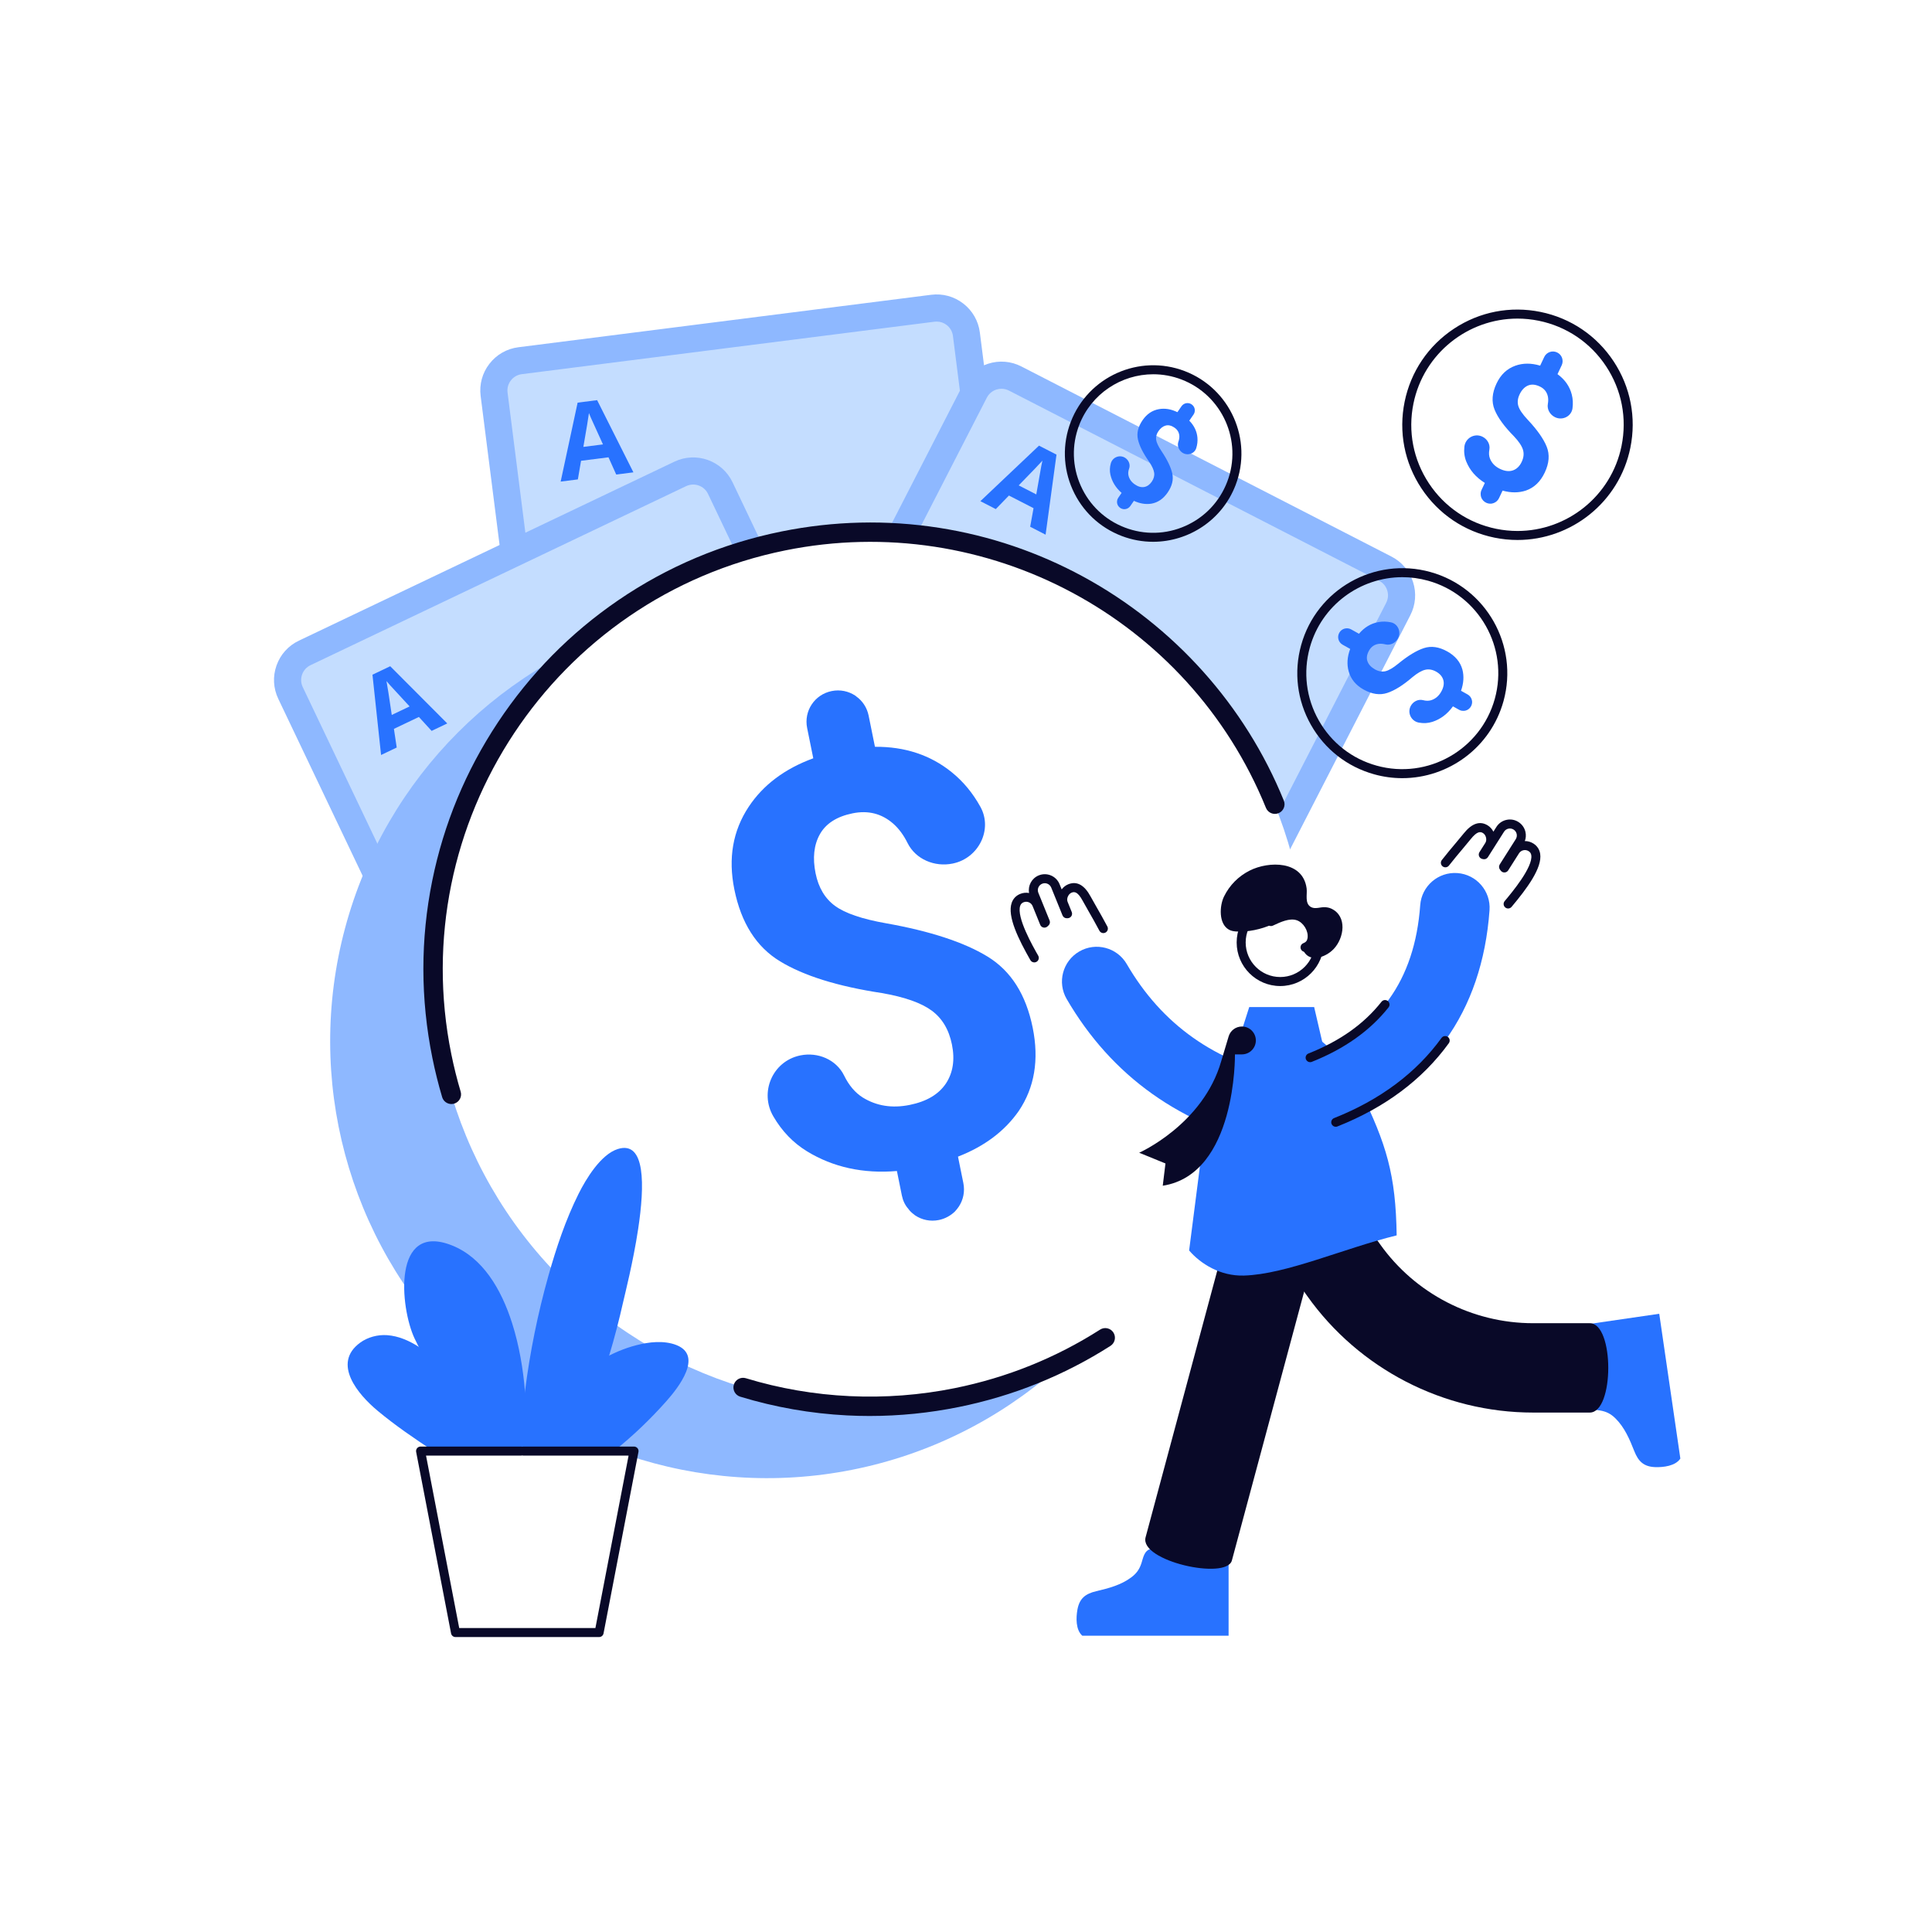 <svg xmlns="http://www.w3.org/2000/svg" xmlns:xlink="http://www.w3.org/1999/xlink" id="&#xD1;&#xEB;&#xEE;&#xE9;_1" x="0px" y="0px" viewBox="0 0 2500 2500" style="enable-background:new 0 0 2500 2500;" xml:space="preserve"><rect style="fill:#FFFFFF;" width="2500" height="2500"></rect><g>	<g>		<path style="fill:#C4DDFF;" d="M1324.223,1320.556l-534.075,67.878c-21.286,2.705-40.735-12.357-43.44-33.643L639.363,510.182   c-2.705-21.286,12.357-40.735,33.643-43.44l534.075-67.878c21.286-2.705,40.735,12.357,43.44,33.643l107.345,844.609   C1360.571,1298.402,1345.509,1317.85,1324.223,1320.556z"></path>		<path style="fill:#8EB8FF;" d="M785.209,1406.303c-27.964,0-52.3-20.846-55.916-49.299L621.948,512.395   c-1.9-14.946,2.134-29.738,11.36-41.65c9.226-11.912,22.538-19.519,37.485-21.418l534.074-67.878   c14.946-1.9,29.738,2.135,41.65,11.36c11.912,9.226,19.519,22.538,21.418,37.485l107.346,844.609   c1.899,14.946-2.136,29.737-11.361,41.649s-22.538,19.519-37.484,21.418l-534.074,67.878   C789.96,1406.153,787.569,1406.303,785.209,1406.303z M1212.023,416.105c-0.905,0-1.816,0.058-2.729,0.174l-534.075,67.878   c-5.643,0.717-10.669,3.589-14.153,8.087c-3.483,4.497-5.006,10.082-4.289,15.725l107.345,844.61   c1.481,11.648,12.162,19.917,23.813,18.44l534.075-67.878c5.643-0.717,10.669-3.589,14.152-8.086   c3.483-4.498,5.007-10.082,4.289-15.726L1233.106,434.72c-0.717-5.644-3.589-10.669-8.086-14.153   C1221.25,417.648,1216.715,416.105,1212.023,416.105z"></path>	</g>	<g>		<path style="fill:#2872FF;" d="M797.381,614.034l-10.008-22.286l-35.508,4.513l-4.115,24.081L725.5,623.17l21.946-102.166   l25.248-3.209l46.938,93.411L797.381,614.034z M780.242,575.053c-9.199-20.177-14.384-31.59-15.555-34.239   c-1.172-2.649-2.037-4.751-2.595-6.304c-0.743,5.872-3.153,20.462-7.231,43.769L780.242,575.053z"></path>	</g></g><g>	<g>		<path style="fill:#C4DDFF;" d="M1367.978,1562.246l-478.884-245.995c-19.086-9.804-26.611-33.225-16.807-52.311l389.027-757.328   c9.804-19.086,33.225-26.611,52.311-16.806l478.884,245.995c19.086,9.804,26.611,33.225,16.806,52.311l-389.027,757.328   C1410.485,1564.526,1387.064,1572.051,1367.978,1562.246z"></path>		<path style="fill:#8EB8FF;" d="M1385.637,1584.088c-8.667,0-17.455-2.001-25.681-6.227l-478.884-245.994   c-27.665-14.212-38.611-48.282-24.4-75.947l389.027-757.329c6.884-13.401,18.575-23.321,32.92-27.929   c14.343-4.609,29.625-3.355,43.027,3.529l478.884,245.995c13.401,6.884,23.321,18.576,27.93,32.921   c4.608,14.344,3.355,29.625-3.529,43.027l-389.026,757.328C1425.918,1572.901,1406.123,1584.087,1385.637,1584.088z    M1295.896,503.058c-2.191,0-4.392,0.342-6.538,1.031c-5.416,1.74-9.829,5.485-12.429,10.545l-389.027,757.328   c-5.366,10.445-1.233,23.31,9.212,28.675l478.884,245.994c5.06,2.599,10.829,3.073,16.245,1.333s9.83-5.485,12.43-10.546   L1793.7,780.09c2.6-5.06,3.073-10.83,1.333-16.245c-1.74-5.416-5.485-9.83-10.546-12.429l-478.884-245.995   C1302.549,503.852,1299.234,503.058,1295.896,503.058z"></path>	</g>	<g>		<path style="fill:#2872FF;" d="M1333.045,681.618l4.347-24.04l-31.839-16.355l-17.011,17.535l-19.951-10.248l75.867-71.858   l22.641,11.629l-14.103,103.585L1333.045,681.618z M1340.948,639.776c3.822-21.843,5.998-34.189,6.53-37.036   c0.531-2.847,1.006-5.07,1.424-6.667c-3.933,4.423-14.17,15.094-30.713,32.013L1340.948,639.776z"></path>	</g></g><g>	<g>		<path style="fill:#C4DDFF;" d="M1280.023,1451.937L794.035,1683.58c-19.369,9.232-42.556,1.015-51.788-18.355L375.916,896.663   c-9.232-19.369-1.014-42.556,18.355-51.788l485.988-231.644c19.369-9.232,42.556-1.015,51.788,18.355l366.331,768.563   C1307.61,1419.519,1299.392,1442.705,1280.023,1451.937z"></path>		<path style="fill:#8EB8FF;" d="M777.406,1704.911c-21.085,0-41.346-11.865-51.006-32.132L360.069,904.216   c-6.483-13.601-7.281-28.912-2.248-43.113c5.033-14.202,15.296-25.593,28.897-32.075l485.988-231.643   c28.075-13.383,61.804-1.429,75.188,26.648l366.331,768.563c6.483,13.601,7.281,28.912,2.248,43.113   c-5.033,14.202-15.296,25.593-28.897,32.075l-485.987,231.643C793.779,1703.149,785.53,1704.911,777.406,1704.911z    M896.96,626.995c-3.128,0-6.241,0.698-9.148,2.083L401.824,860.722c-5.135,2.448-9.01,6.749-10.91,12.11   c-1.9,5.362-1.599,11.143,0.849,16.278l366.331,768.563c5.053,10.602,17.789,15.113,28.388,10.062l485.988-231.644   c5.136-2.447,9.01-6.748,10.91-12.11c1.9-5.361,1.599-11.142-0.849-16.276L916.2,639.139c-2.448-5.135-6.749-9.009-12.11-10.91   C901.763,627.405,899.357,626.995,896.96,626.995z"></path>	</g>	<g>		<path style="fill:#2872FF;" d="M558.516,945.773l-16.481-18.033l-32.311,15.401l3.629,24.158l-20.248,9.651l-11.137-103.9   l22.975-10.951l73.818,74.023L558.516,945.773z M530.036,914.116c-15.052-16.284-23.549-25.499-25.491-27.65   c-1.943-2.148-3.422-3.874-4.438-5.174c1.132,5.81,3.41,20.421,6.832,43.833L530.036,914.116z"></path>	</g></g><g>			<ellipse transform="matrix(0.707 -0.707 0.707 0.707 -661.908 1096.712)" style="fill:#8EB8FF;" cx="992.895" cy="1347.349" rx="565.484" ry="565.484"></ellipse>			<ellipse transform="matrix(0.707 -0.707 0.707 0.707 -557.067 1163.523)" style="fill:#FFFFFF;" cx="1125.963" cy="1254.202" rx="565.484" ry="565.484"></ellipse>	<g>		<path style="fill:#090928;" d="M1125.271,1832.28c-9.73,0-19.448-0.247-29.153-0.742c-46.807-2.387-93.313-10.538-138.225-24.228   c-6.597-2.011-10.315-8.989-8.304-15.586c2.01-6.598,8.986-10.316,15.586-8.305c87.148,26.563,180.723,30.976,270.61,12.763   c67.257-13.629,130.418-39.092,187.729-75.681c5.813-3.711,13.535-2.007,17.245,3.806c3.712,5.813,2.008,13.534-3.806,17.245   c-59.912,38.251-125.927,64.867-196.209,79.108C1202.602,1828.39,1163.878,1832.28,1125.271,1832.28z"></path>	</g>	<g>		<path style="fill:#090928;" d="M584.121,1428.633c-5.382,0-10.35-3.507-11.964-8.929c-4.938-16.591-9.195-33.656-12.653-50.721   c-15.494-76.467-15.547-153.688-0.158-229.518c14.863-73.236,43.43-142.09,84.909-204.649   c41.479-62.56,93.781-115.677,155.455-157.877c63.858-43.693,135.008-73.704,211.475-89.199   c67.69-13.716,136.304-15.314,203.937-4.749c65.344,10.207,128.077,31.46,186.454,63.168   c117.445,63.792,209.676,166.727,259.701,289.844c2.597,6.39-0.479,13.674-6.868,16.271c-6.39,2.598-13.674-0.478-16.271-6.869   c-99.895-245.849-361.482-385.974-621.993-333.187c-298.849,60.555-492.716,352.953-432.162,651.803   c3.311,16.339,7.386,32.676,12.113,48.557c1.967,6.61-1.796,13.564-8.407,15.531C586.5,1428.465,585.3,1428.633,584.121,1428.633z   "></path>	</g>	<g>		<path style="fill:#2872FF;" d="M1277.743,1237.707c-30.268-18.453-74.161-32.851-131.432-43.029   c-30.649-5.435-52.635-12.841-65.802-22.466c-12.916-9.461-21.365-23.492-25.143-42.136c-3.989-19.681-2.25-36.64,5.509-50.504   c7.758-13.865,21.87-22.979,42.379-27.135c20.303-4.114,37.598,0.361,52.515,13.3c7.355,6.488,13.593,14.928,18.716,25.32   c10.499,20.95,34.983,31.086,57.977,26.426l1.034-0.209c32.856-7.09,51.293-43.823,35.218-73.129   c-9.869-17.843-22.176-32.818-37.379-45.049c-27.331-22.068-60.398-33.052-99.154-32.748l-8.185-40.395   c-2.099-10.357-7.968-19.091-16.022-24.791c-0.293-0.373-0.79-0.703-1.288-1.034c-8.722-5.782-19.546-8.116-30.526-5.89   c-10.981,2.224-20.042,8.588-25.823,17.309c-5.782,8.72-8.115,19.545-5.89,30.523l7.933,39.154   c-36.946,13.523-64.83,34.486-83.494,62.639c-20.648,31.141-26.82,66.682-18.634,107.078   c8.774,43.298,28.461,74.461,59.183,93.037c30.515,18.619,74.488,32.353,131.676,41.039c29.277,5.066,50.646,12.597,64.308,22.553   c13.663,9.956,22.447,24.566,26.392,44.04c3.988,19.681,1.378,36.599-7.872,50.551c-9.46,13.993-24.857,23.152-46.814,27.601   c-22.787,4.618-42.859,1.353-60.587-9.504c-9.881-6.194-18.073-15.748-24.363-28.709c-10.208-20.574-33.986-30.422-56.36-25.888   l-1.037,0.21c-35.296,7.801-52.233,47.68-34.081,78.722c11.24,19.288,25.703,34.259,43.681,45.283   c33.464,20.391,72.325,29.124,116.217,25.406l6.422,31.694c1.301,6.423,4.008,12.344,8.208,17.101   c2.123,3.019,4.779,5.502,7.813,7.69c0.292,0.375,0.792,0.701,1.288,1.033c8.719,5.781,19.542,8.117,30.524,5.893   c8.08-1.638,15.241-5.676,20.658-10.872c1.942-2.119,3.679-4.194,5.167-6.438c5.779-8.718,8.115-19.545,5.891-30.524l-6.926-34.18   c34.579-13.476,60.561-33.192,78.613-59.063c20.401-30.229,26.484-66.185,18.047-107.822   C1327.607,1286.91,1308.258,1256.324,1277.743,1237.707z"></path>	</g></g><g>	<g>		<path style="fill:#2872FF;" d="M1656.645,1483.534c-3.17,0-6.389-0.337-9.613-1.039   c-118.747-25.864-208.494-89.711-266.747-189.765c-12.496-21.463-5.227-48.992,16.235-61.487   c21.463-12.495,48.992-5.227,61.487,16.236c45.674,78.449,113.766,126.579,208.165,147.139   c24.266,5.286,39.653,29.242,34.367,53.509C1695.956,1469.168,1677.334,1483.534,1656.645,1483.534z"></path>	</g>	<path style="fill:#2872FF;" d="M2174.367,1887.363c0.013-0.02-27.314-187.348-27.314-187.348l-95.988,13.994  c0,0-4.681,75.241-4.69,75.391c-0.464,7.746,0.668,19.318,3.924,26.397c3.794,8.246,12.516,8.051,20.201,9.369  c8.208,1.408,14.004,4.371,19.968,10.295c11.807,11.729,18.283,27.05,24.285,42.265c5.205,13.195,12.187,20.2,27.075,20.72  C2152.222,1898.81,2168.06,1897.046,2174.367,1887.363z"></path>	<path style="fill:#2872FF;" d="M1400.468,2116.58c0.018,0.015,189.329,0,189.329,0v-97.003c0,0-73.778-15.487-73.926-15.517  c-7.598-1.576-19.212-2.126-26.687,0.075c-8.707,2.564-9.772,11.224-12.185,18.638c-2.577,7.918-6.345,13.227-13.068,18.274  c-13.31,9.992-29.404,14.19-45.327,17.933c-13.808,3.247-21.746,9.145-24.409,23.802  C1392.335,2093.015,1391.796,2108.942,1400.468,2116.58z"></path>	<g>		<path style="fill:#090928;" d="M1594.058,2019.246l101.582-377.879c8.29-30.837-9.989-62.554-40.824-70.844   c-30.839-8.292-62.554,9.987-70.844,40.824l-101.582,377.879C1474.101,2020.062,1587.119,2045.056,1594.058,2019.246z"></path>	</g>	<g>		<path style="fill:#090928;" d="M1983.758,1827.851h73.388c31.931,0,31.931-115.632,0-115.632h-73.388   c-78.547,0-152.582-38.243-198.04-102.3l-23.18-32.661c-18.479-26.042-54.573-32.169-80.61-13.688   c-26.04,18.48-59.188,49.693-40.708,75.733l10.759,13.639c7.45,9.443,19.385,14.176,31.282,12.405l0,0l8.158,11.495   C1758.524,1771.399,1867.81,1827.851,1983.758,1827.851z"></path>	</g>	<path style="fill:#2872FF;" d="M1538.719,1618.097c14.446,16.885,40.041,33.402,70.919,32.478  c55.013-1.647,128.491-35.025,197.65-52.004c-1.169-78.639-13.095-117.745-47.547-188.333  c-18.817-38.554-59.21-84.908-101.998-81.797l0,23.126c-50.748,3.69-91.552,43.227-96.838,93.834L1538.719,1618.097z"></path>	<polygon style="fill:#2872FF;" points="1700.516,1303.159 1616.501,1303.159 1592.21,1379.213 1714.806,1364.641  "></polygon>	<g>					<ellipse transform="matrix(0.987 -0.16 0.16 0.987 -173.962 281.104)" style="fill:#FFFFFF;" cx="1656.602" cy="1219.568" rx="50.535" ry="50.536"></ellipse>		<g>			<path style="fill:#090928;" d="M1656.602,1275.933c-31.078,0-56.363-25.285-56.363-56.364s25.285-56.363,56.363-56.363    c31.079,0,56.364,25.284,56.364,56.363S1687.681,1275.933,1656.602,1275.933z M1656.602,1174.86    c-24.651,0-44.707,20.056-44.707,44.708c0,24.652,20.056,44.708,44.707,44.708c24.652,0,44.708-20.056,44.708-44.708    C1701.31,1194.917,1681.254,1174.86,1656.602,1174.86z"></path>		</g>	</g>	<path style="fill:#090928;" d="M1598.911,1205.289c15.375,1.188,33.714-2.927,47.082-9.081c9.132-4.204,15.701-11.486,24.929-7.495  c8.726,3.773,14.485,13.246,14.512,22.655c0.007,2.389,3.297,7.497,3.233,10.596c-0.057,2.75-3.995,3.139-3.231,5.346  c6.879,19.886,29.588,12.079,40.455,0.583c13.349-14.122,17.788-42.259-3.162-52.118c-2.589-1.219-5.494-1.751-8.338-1.872  c-6.009-0.254-12.459,2.73-17.786-0.08c-8.657-4.576-4.792-16.511-5.835-24.252c-4.892-36.308-49.01-35.423-73.547-23.123  c-14.465,7.251-26.198,18.883-33.454,33.835c-5.668,11.677-7.142,35.079,6.451,42.672  C1592.841,1204.419,1595.945,1205.06,1598.911,1205.289z"></path>	<g>		<path style="fill:#090928;" d="M1338.374,1245.351c-2.026,0-3.994-1.057-5.069-2.943c-15.336-26.91-30.2-56.765-24.171-74.163   c1.864-5.379,5.656-9.362,10.967-11.518c3.708-1.504,7.68-1.896,11.521-1.178c-1.71-9.411,3.343-19.078,12.548-22.814   c10.552-4.28,22.61,0.817,26.891,11.362l2.746,6.764c2.306-3.04,5.341-5.391,8.761-6.715c11.019-4.267,20.656,1.077,28.643,15.876   c2.097,3.884,4.647,8.338,7.601,13.495c4.332,7.563,9.241,16.134,14.097,25.348c1.501,2.848,0.409,6.372-2.438,7.873   c-2.846,1.5-6.372,0.409-7.872-2.438c-4.761-9.033-9.616-17.51-13.899-24.989c-2.869-5.008-5.578-9.738-7.744-13.752   c-6.29-11.654-10.535-11.954-14.179-10.542c-2.11,0.816-3.922,2.676-4.971,5.102c-1.018,2.353-1.136,4.851-0.323,6.853l0,0   l5.349,13.179c0.723,1.78,0.521,3.803-0.538,5.405c-1.06,1.603-2.841,2.581-4.762,2.613c-0.234,0.004-0.469,0.015-0.703,0.026   l-0.271,0.012c-2.446,0.103-4.718-1.35-5.644-3.631l-14.65-36.094c-1.863-4.591-7.109-6.812-11.708-4.946   c-4.591,1.864-6.81,7.115-4.946,11.707l14.565,35.881c0.939,2.314,0.3,4.97-1.591,6.603c-0.396,0.343-0.778,0.698-1.158,1.054   c-1.399,1.314-3.356,1.855-5.235,1.444c-1.877-0.411-3.431-1.721-4.152-3.501l-9.843-24.248c-0.903-2.224-2.618-3.964-4.829-4.898   c-2.214-0.935-4.655-0.951-6.878-0.049c-2.228,0.904-3.565,2.302-4.339,4.534c-5.111,14.749,16.262,52.251,23.285,64.576   c1.594,2.796,0.618,6.355-2.178,7.948C1340.343,1245.104,1339.352,1245.351,1338.374,1245.351z"></path>	</g>	<g>		<path style="fill:#090928;" d="M1951.506,1175.574c-1.32,0-2.648-0.446-3.739-1.36c-2.468-2.067-2.792-5.743-0.725-8.21   c9.108-10.873,36.828-43.961,34.43-59.385c-0.362-2.334-1.43-3.949-3.46-5.236c-4.185-2.652-9.747-1.407-12.401,2.78   l-14.011,22.103c-1.028,1.624-2.792,2.635-4.713,2.704c-1.946,0.068-3.753-0.814-4.895-2.359   c-0.311-0.419-0.624-0.837-0.953-1.245c-1.564-1.943-1.718-4.667-0.382-6.774l20.731-32.708c1.285-2.027,1.704-4.434,1.18-6.776   c-0.525-2.342-1.931-4.34-3.958-5.625c-2.027-1.285-4.434-1.703-6.776-1.179c-2.342,0.525-4.34,1.931-5.625,3.958l-20.855,32.901   c-1.315,2.077-3.797,3.104-6.195,2.567l-0.302-0.068c-0.217-0.049-0.432-0.099-0.648-0.142c-1.887-0.373-3.467-1.652-4.225-3.419   c-0.758-1.767-0.596-3.793,0.434-5.417c0,0,7.493-11.822,7.611-12.007c1.159-1.831,1.489-4.309,0.907-6.806   c-0.599-2.574-2.05-4.727-3.98-5.906c-3.335-2.04-7.563-2.504-15.831,7.843c-2.85,3.565-6.361,7.738-10.079,12.157   c-5.547,6.593-11.835,14.065-18.129,22.102c-1.985,2.534-5.649,2.979-8.181,0.995c-2.534-1.984-2.979-5.647-0.995-8.182   c6.419-8.197,12.777-15.753,18.387-22.42c3.828-4.55,7.135-8.479,9.892-11.929c10.499-13.137,20.935-16.673,31.015-10.512   c3.13,1.913,5.696,4.767,7.424,8.17l3.908-6.166c2.951-4.657,7.54-7.886,12.92-9.091c5.381-1.207,10.909-0.244,15.565,2.708   c4.657,2.952,7.886,7.541,9.091,12.921c0.893,3.983,0.597,8.047-0.814,11.779c3.84-0.053,7.673,1.014,11.125,3.202   c4.841,3.069,7.862,7.664,8.737,13.29c2.829,18.194-17.123,44.918-37.014,68.661   C1954.823,1174.864,1953.17,1175.574,1951.506,1175.574z"></path>	</g>	<g>		<path style="fill:#2872FF;" d="M1711.878,1455.401c-17.897,0-34.816-10.756-41.814-28.405   c-9.154-23.086,2.14-49.223,25.227-58.377c88.775-35.202,135.373-99.732,142.454-197.278c1.8-24.77,23.325-43.392,48.106-41.594   c24.771,1.798,43.393,23.336,41.594,48.106c-4.783,65.897-24.093,122.631-57.391,168.624   c-33.417,46.158-81.063,81.736-141.613,105.746C1723.003,1454.379,1717.393,1455.401,1711.878,1455.401z"></path>	</g>	<g>		<g>			<path style="fill:#090928;" d="M1728.442,1458.052c-2.319,0-4.513-1.394-5.419-3.681c-1.187-2.992,0.277-6.38,3.269-7.565    c59.504-23.595,106.283-58.499,139.041-103.746c1.888-2.606,5.53-3.188,8.139-1.303c2.606,1.888,3.19,5.531,1.303,8.139    c-34.078,47.069-82.59,83.32-144.186,107.744C1729.884,1457.92,1729.157,1458.052,1728.442,1458.052z"></path>		</g>		<g>			<path style="fill:#090928;" d="M1695.292,1374.448c-2.319,0-4.512-1.394-5.419-3.681c-1.187-2.991,0.276-6.379,3.269-7.565    c40.805-16.187,71.717-38.079,94.502-66.93c1.993-2.526,5.658-2.956,8.186-0.961c2.525,1.994,2.956,5.659,0.961,8.186    c-23.755,30.079-57.182,53.812-99.352,70.539C1696.733,1374.315,1696.007,1374.448,1695.292,1374.448z"></path>		</g>	</g>	<g>		<path style="fill:#FFFFFF;" d="M1644.628,1192.487c10.365-4.856,23.589-11.143,35.233-7.206   c11.383,3.849,19.657,17.543,17.889,29.413c-0.896,6.02-4.44,9.432-9.044,11.198L1644.628,1192.487z"></path>		<g>			<path style="fill:#090928;" d="M1688.707,1231.721c-2.344,0-4.553-1.423-5.442-3.743c-1.152-3.005,0.35-6.375,3.354-7.528    c3.215-1.232,4.869-3.272,5.366-6.614c1.358-9.121-5.311-20.1-13.992-23.036c-9.31-3.146-21.11,2.38-30.591,6.822l-0.303,0.142    c-2.911,1.367-6.383,0.11-7.749-2.805c-1.365-2.915-0.109-6.384,2.806-7.75l0.302-0.142c10.769-5.046,25.517-11.959,39.269-7.308    c13.995,4.732,23.972,21.123,21.788,35.792c-1.126,7.563-5.524,13.021-12.722,15.781    C1690.106,1231.597,1689.4,1231.721,1688.707,1231.721z"></path>		</g>	</g>	<path style="fill:#090928;" d="M1623.451,1353.803L1623.451,1353.803c-2.928,6.442-9.351,10.578-16.427,10.578h-9.003  c0,0,2.269,155.082-93.421,169.93l3.506-28.797l-34.007-13.892c0,0,82.764-36.589,106.186-118.58l9.579-31.978  c2.271-7.581,9.247-12.774,17.16-12.774l0,0C1620.147,1328.291,1628.881,1341.856,1623.451,1353.803z"></path></g><g>	<path style="fill:#2872FF;" d="M680.754,1839.364c-0.082,7.77-0.781,24.359-3.721,38.316c-0.411,1.871-0.843,3.7-1.315,5.447  c-0.576-1.768-1.028-3.597-1.337-5.447h-36.014c-33.938-43.414-71.226-85.8-96.592-134.929c-1.85-3.577-3.639-7.215-5.365-10.874  c-18.809-40.084-29.046-151.374,48.697-120.211c39.139,15.684,63.333,55.727,77.599,100.621  c9.271,29.107,14.348,60.25,16.609,88.103C680.445,1814.451,680.877,1827.668,680.754,1839.364z"></path>	<path style="fill:#2872FF;" d="M825.714,1590.679c-6.352,41.913-16.794,82.799-19.261,93.735  c-5.262,23.413-11.264,46.724-18.212,69.705c-10.566,35.151-23.352,69.623-39.18,102.78c-2.611,5.489-7.277,13.217-13.176,20.782  h-58.852c-0.411,1.871-0.843,3.7-1.315,5.447c-0.576-1.768-1.028-3.597-1.337-5.447c-1.377-7.606-1.028-15.807-0.452-23.577  c1.316-17.946,3.104-35.85,5.386-53.713c6.393-50.485,16.527-100.518,30.32-149.503c10.175-36.117,22.18-72.295,38.953-105.925  c9.682-19.425,28.881-51.246,50.897-58.153C835.499,1475.524,834.327,1534.027,825.714,1590.679z"></path>	<path style="fill:#2872FF;" d="M651.565,1877.681h-90.672c-24.852-16.383-49.458-33.157-72.316-52.192  c-24.832-20.679-59.53-60.989-22.57-88.062c9.599-7.01,22.447-10.607,34.924-9.723c14.677,1.048,28.347,7.03,40.844,15.047  c5.324,3.412,10.422,7.195,15.294,11.121C597.81,1786.7,627.761,1831.06,651.565,1877.681z"></path>	<path style="fill:#2872FF;" d="M862.736,1812.601c-20.844,23.536-43.681,45.469-68.307,65.08H683.364  c1.932-11.08,6.29-22.159,10.566-30.176c20.207-38.008,54.309-73.097,94.311-93.386c15.19-7.729,31.265-13.3,47.731-16.095  c8.551-1.459,18.028-1.994,26.99-0.699c4.337,0.616,8.552,1.665,12.498,3.248C910.138,1754.489,877.639,1795.745,862.736,1812.601z  "></path>	<g>		<path style="fill:#090928;" d="M775.27,2118.34H589.404c-2.794,0-5.195-1.983-5.723-4.727l-45.183-234.831   c-0.329-1.708,0.122-3.473,1.23-4.813c1.107-1.341,2.755-2.117,4.493-2.117h130.16c0.456,0,0.9,0.053,1.326,0.152   c0.426-0.1,0.87-0.152,1.326-0.152h143.418c1.738,0,3.386,0.776,4.493,2.117c1.107,1.34,1.558,3.104,1.229,4.812l-45.182,234.832   C780.465,2116.356,778.064,2118.34,775.27,2118.34z M594.217,2106.684h176.239l42.94-223.175H677.033   c-0.456,0-0.9-0.053-1.326-0.152c-0.426,0.1-0.87,0.152-1.326,0.152H551.277L594.217,2106.684z"></path>	</g></g><g>	<g>					<ellipse transform="matrix(0.707 -0.707 0.707 0.707 186.458 1549.484)" style="fill:#FFFFFF;" cx="1963.621" cy="549.667" rx="143.227" ry="143.227"></ellipse>		<path style="fill:#090928;" d="M1963.665,698.738c-9.849,0-19.83-0.982-29.847-3.026c-39.01-7.96-72.585-30.636-94.541-63.849   c-21.955-33.213-29.662-72.989-21.701-111.998c7.961-39.01,30.637-72.586,63.85-94.541   c33.213-21.955,72.986-29.664,111.998-21.701c39.011,7.96,72.585,30.636,94.541,63.849   c21.955,33.213,29.662,72.988,21.701,111.998C2095.276,649.982,2032.995,698.738,1963.665,698.738z M1963.58,412.253   c-63.914,0-121.318,44.939-134.584,109.941c-7.338,35.96-0.233,72.625,20.005,103.241c20.238,30.616,51.188,51.518,87.147,58.857   c9.229,1.883,18.438,2.789,27.514,2.789c63.914,0.002,121.318-44.939,134.584-109.942c7.338-35.96,0.233-72.624-20.005-103.241   s-51.188-51.518-87.147-58.856C1981.864,413.159,1972.655,412.253,1963.58,412.253z"></path>	</g>	<g>		<path style="fill:#2872FF;" d="M2001.398,577.95c-4.077-10.128-12.264-21.762-24.531-34.818   c-6.567-6.983-10.632-12.859-12.111-17.659c-1.448-4.713-0.951-9.733,1.548-15.032c2.638-5.594,6.189-9.461,10.657-11.456   c4.468-1.995,9.63-1.648,15.458,1.101c5.77,2.722,9.217,7.01,10.518,12.951c0.621,2.956,0.608,6.188-0.04,9.697   c-1.264,7.105,2.916,14.115,9.451,17.197l0.294,0.138c9.417,4.297,20.731-1.378,22.157-11.573   c0.848-6.222,0.565-12.185-0.937-18.003c-2.686-10.48-8.828-19.278-18.454-26.337l5.415-11.48c1.388-2.944,1.547-6.18,0.607-9.07   c-0.004-0.146-0.065-0.319-0.127-0.492c-1.089-3.033-3.332-5.602-6.453-7.073c-3.121-1.472-6.529-1.569-9.562-0.48   c-3.033,1.089-5.601,3.332-7.073,6.453l-5.248,11.127c-11.611-3.462-22.355-3.419-32.145,0.097   c-10.831,3.888-18.896,11.527-24.311,23.008c-5.804,12.306-6.679,23.624-2.513,33.865c4.107,10.214,12.436,21.699,24.957,34.371   c6.296,6.64,10.186,12.433,11.726,17.406c1.541,4.973,1.02,10.197-1.59,15.732c-2.638,5.593-6.397,9.29-11.249,11.032   c-4.911,1.714-10.399,1.141-16.639-1.803c-6.476-3.054-10.831-7.555-13.209-13.499c-1.3-3.348-1.564-7.215-0.731-11.573   c1.267-6.959-2.791-13.767-9.15-16.766l-0.294-0.139c-10.151-4.571-21.674,2.157-22.906,13.163   c-0.775,6.832,0.04,13.19,2.45,19.221c4.509,11.195,12.496,20.504,24.018,27.666l-4.248,9.008   c-0.861,1.825-1.282,3.785-1.121,5.733c-0.032,1.136,0.167,2.238,0.513,3.337c0.003,0.146,0.066,0.319,0.127,0.492   c1.089,3.032,3.331,5.601,6.452,7.073c2.296,1.083,4.808,1.404,7.102,1.119c0.87-0.166,1.68-0.359,2.461-0.639   c3.031-1.089,5.602-3.332,7.073-6.452l4.582-9.714c11.018,3.038,21.063,2.953,30.282-0.112   c10.601-3.708,18.722-11.467,24.303-23.3C2004.653,599.277,2005.505,588.164,2001.398,577.95z"></path>	</g></g><g>	<g>		<path style="fill:#090928;" d="M1814.551,1006.943c-11.973,0-24.127-1.595-36.214-4.942   c-34.971-9.684-64.078-32.407-81.958-63.983c-17.881-31.576-22.396-68.225-12.711-103.196   c19.99-72.191,94.979-114.663,167.18-94.669c72.19,19.991,114.659,94.987,94.669,167.178   C1928.873,967.437,1874.089,1006.943,1814.551,1006.943z M1814.63,746.867c-54.435,0-104.512,36.112-119.729,91.065   c-8.854,31.971-4.727,65.476,11.62,94.342c16.347,28.867,42.956,49.64,74.928,58.494c65.994,18.275,134.56-20.549,152.836-86.547   c18.274-65.998-20.55-134.56-86.548-152.835C1836.691,748.327,1825.571,746.867,1814.63,746.867z"></path>	</g>	<g>		<path style="fill:#2872FF;" d="M1842.566,838.629c-9.427,3.06-20.475,9.748-33.065,20.042c-6.735,5.511-12.31,8.826-16.75,9.866   c-4.359,1.017-8.874,0.254-13.517-2.341c-4.901-2.738-8.182-6.196-9.709-10.367c-1.528-4.171-0.891-8.824,1.963-13.932   c2.825-5.056,6.924-7.909,12.385-8.717c2.716-0.378,5.642-0.164,8.78,0.641c6.356,1.589,12.965-1.759,16.165-7.485l0.144-0.258   c4.48-8.261,0.047-18.861-9.098-20.789c-5.582-1.156-11-1.273-16.363-0.276c-9.659,1.778-18.011,6.792-25.005,15.068   l-10.059-5.621c-2.579-1.441-5.5-1.787-8.176-1.116c-0.132-0.006-0.293,0.039-0.454,0.085c-2.815,0.797-5.281,2.668-6.809,5.402   c-1.528,2.735-1.829,5.816-1.032,8.63c0.797,2.815,2.668,5.281,5.402,6.809l9.75,5.448c-3.86,10.3-4.492,20.033-1.92,29.119   c2.845,10.052,9.26,17.834,19.319,23.454c10.782,6.025,20.978,7.524,30.514,4.391c9.507-3.082,20.429-9.908,32.687-20.456   c6.407-5.287,11.896-8.448,16.496-9.533c4.6-1.085,9.299-0.287,14.148,2.423c4.901,2.738,8.014,6.373,9.289,10.876   c1.245,4.555,0.384,9.489-2.672,14.957c-3.171,5.674-7.519,9.337-13.051,11.12c-3.113,0.968-6.632,0.966-10.527-0.061   c-6.224-1.582-12.643,1.668-15.756,7.24l-0.144,0.258c-4.774,8.908,0.6,19.764,10.491,21.567   c6.139,1.129,11.948,0.787,17.561-1.018c10.42-3.384,19.35-10.037,26.556-20.024l7.892,4.41c1.599,0.894,3.348,1.398,5.122,1.373   c1.027,0.1,2.037-0.011,3.054-0.257c0.132,0.006,0.293-0.04,0.453-0.085c2.814-0.797,5.281-2.667,6.809-5.402   c1.124-2.012,1.572-4.267,1.457-6.362c-0.096-0.798-0.22-1.544-0.425-2.268c-0.797-2.814-2.668-5.281-5.402-6.809l-8.512-4.756   c3.439-9.789,3.989-18.891,1.79-27.432c-2.696-9.833-9.216-17.672-19.584-23.466   C1862.084,837.013,1852.073,835.547,1842.566,838.629z"></path>	</g></g><g>	<g>		<path style="fill:#090928;" d="M1492.063,701.069c-13.536,0-27.285-2.422-40.662-7.537   c-28.495-10.895-51.042-32.234-63.486-60.088c-12.445-27.853-13.299-58.885-2.403-87.38   c22.491-58.823,88.647-88.379,147.468-65.89c58.823,22.492,88.381,88.646,65.89,147.469l0,0   C1581.491,673.088,1538.046,701.069,1492.063,701.069z M1492.305,484.293c-41.295,0-80.303,25.122-95.907,65.934   c-9.783,25.586-9.018,53.452,2.157,78.462c11.176,25.011,31.421,44.172,57.008,53.956c25.588,9.783,53.451,9.017,78.463-2.158   c25.011-11.175,44.173-31.42,53.956-57.007l5.443,2.082l-5.443-2.082c20.195-52.819-6.346-112.222-59.165-132.419   C1516.808,486.47,1504.456,484.293,1492.305,484.293z"></path>	</g>	<g>		<path style="fill:#2872FF;" d="M1516.901,612.633c-1.793-8.065-6.469-17.762-14.015-29.023c-4.04-6.024-6.35-10.913-6.862-14.679   c-0.499-3.698,0.492-7.384,3.012-11.031c2.66-3.85,5.789-6.299,9.37-7.237c3.582-0.938,7.393-0.041,11.405,2.731   c3.972,2.744,6.016,6.372,6.254,10.967c0.099,2.283-0.31,4.695-1.227,7.234c-1.821,5.149,0.434,10.898,4.932,14.006l0.202,0.14   c6.5,4.371,15.647,1.531,17.971-5.905c1.401-4.541,1.927-9.027,1.523-13.556c-0.711-8.156-4.211-15.483-10.525-21.942l5.46-7.902   c1.4-2.026,1.918-4.423,1.573-6.696c0.015-0.109-0.01-0.246-0.034-0.383c-0.439-2.399-1.796-4.593-3.944-6.078   c-2.148-1.484-4.681-1.977-7.08-1.539c-2.399,0.438-4.594,1.796-6.077,3.944l-5.292,7.66c-8.241-4.018-16.268-5.313-24.011-3.897   c-8.566,1.565-15.531,6.273-20.991,14.175c-5.853,8.471-7.904,16.812-6.058,24.973c1.805,8.133,6.605,17.736,14.389,28.742   c3.881,5.735,6.069,10.54,6.605,14.443c0.536,3.903-0.497,7.739-3.13,11.549c-2.66,3.85-5.923,6.146-9.76,6.847   c-3.878,0.673-7.905-0.432-12.2-3.4c-4.458-3.08-7.153-6.978-8.195-11.71c-0.557-2.66-0.277-5.579,0.883-8.73   c1.805-5.039-0.384-10.623-4.761-13.647l-0.203-0.14c-7.014-4.666-16.447-1.065-18.726,6.999   c-1.422,5.005-1.599,9.852-0.544,14.652c1.984,8.914,6.798,16.851,14.515,23.62l-4.284,6.201   c-0.868,1.256-1.425,2.668-1.545,4.141c-0.164,0.845-0.152,1.692-0.029,2.555c-0.016,0.109,0.01,0.246,0.034,0.383   c0.438,2.398,1.795,4.593,3.944,6.078c1.581,1.092,3.416,1.642,5.164,1.712c0.67-0.016,1.299-0.06,1.916-0.173   c2.398-0.439,4.594-1.796,6.078-3.944l4.62-6.687c7.851,3.628,15.36,4.805,22.622,3.655c8.373-1.46,15.393-6.249,21.021-14.394   C1516.697,628.957,1518.706,620.766,1516.901,612.633z"></path>	</g></g></svg>
